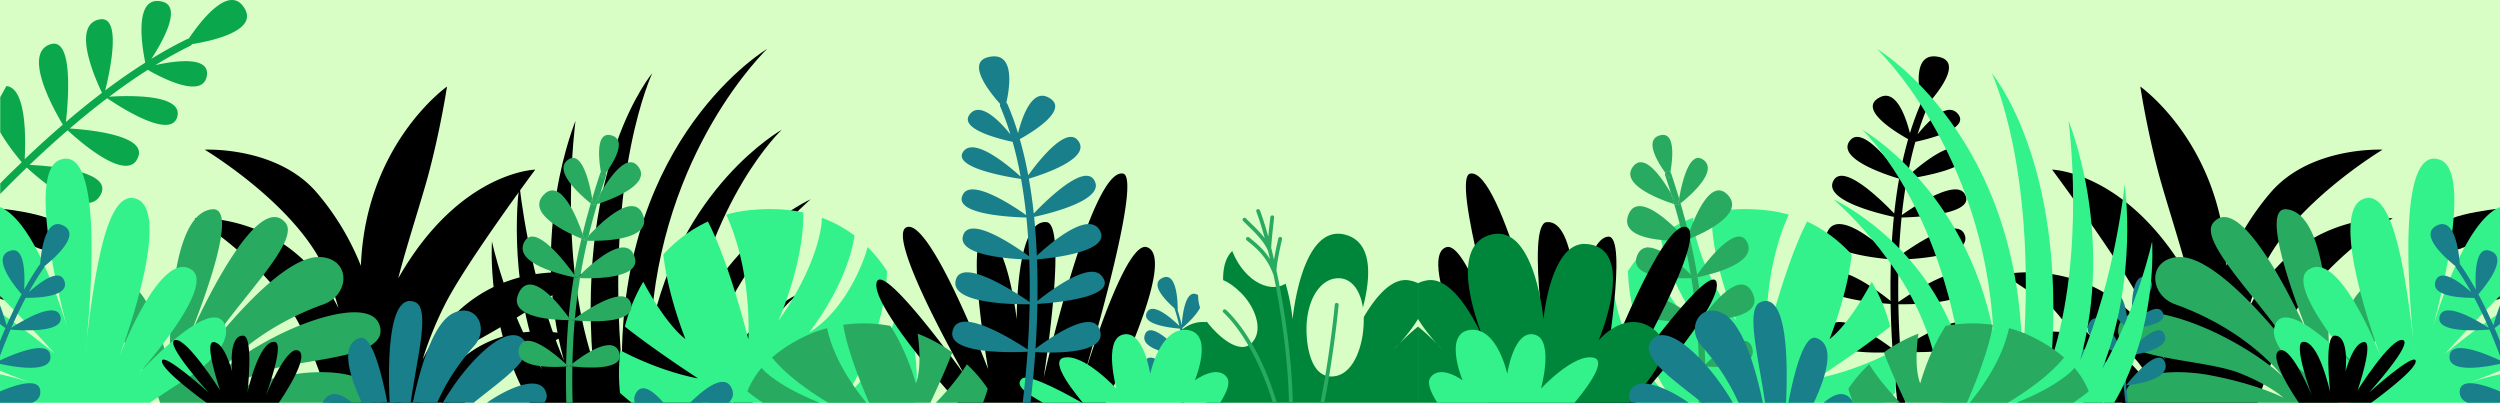 <svg xmlns="http://www.w3.org/2000/svg" width="1440" height="232" fill="none"><path fill="#D9FEC5" d="M0 0h1440v232H0z"/><path fill="#000" fill-rule="evenodd" d="M271.069 198.164c34.685-18.76 64.94-40.102 64.94-40.102s-40.133-8.866-72.546 21.632c-9.046 8.511-15.484 18.08-20.065 27.558 2.942-9.534 6.988-20.018 12.544-31.188 11.987-24.099 52.361-78.359 52.361-78.359s-43.83 1.017-78.932 62.619c4.701-18.423 13.812-46.275 17.481-60.096 7.044-26.54 10.631-50.374 10.631-50.374s-46.712 32.83-49.589 102.771c0 .161-.011.324-.018.484a149.817 149.817 0 00-25.26-41.985C159.65 84.103 117.932 86.22 117.932 86.22s54.049 32.4 70.002 70.927a191.115 191.115 0 017.017 20.294 138.252 138.252 0 00-2.236-4.195c-28.805-51.842-80.606-47.502-80.606-47.502s43.201 25.913 61.388 63.265c5.021 10.311 10.927 25.434 16.517 42.984h77.619c3.52-3.91 7.451-7.686 11.747-10.941 31.002-23.49 48.468-28.153 48.468-28.153s-37.287-10.452-65.036 16.665c-7.067 6.906-12.133 14.638-15.743 21.832 4.232-12.903 11.517-26.481 24-33.232z" clip-rule="evenodd"/><path fill="#000" d="M137.586 92.281a1.732 1.732 0 00-2.091 1.318 1.726 1.726 0 001.367 2.058c17.17 3.67 41.071 16.416 57.421 56.26 10.012 24.399 14.976 54.811 13.131 80.069h3.464c1.823-25.718-3.227-56.6-13.397-81.382-16.92-41.232-41.909-54.476-59.895-58.323zM283.884 115.931c-22.339 16.845-37.587 37.802-46.619 64.069-5.289 15.379-8.408 32.295-9.53 51.991h3.458c1.111-19.292 4.172-35.844 9.338-50.871 8.802-25.595 23.663-46.017 45.433-62.435.181-.136.333-.307.448-.503a1.714 1.714 0 00.183-1.308 1.724 1.724 0 00-1.434-1.275 1.735 1.735 0 00-1.28.332h.003zM248.242 69.534a1.733 1.733 0 00-2.391.513c-19.991 30.858-25.672 82.281-27.188 102.96-1.704 23.262-1.21 44.837 1.005 58.983h3.455c-2.058-12.933-2.834-33.858-1.012-58.726 3.161-43.148 12.872-80.083 26.643-101.337a1.737 1.737 0 00.242-1.303 1.739 1.739 0 00-.754-1.09zM326.9 159.431c-23.946 4.316-42.802 12.642-57.645 25.455-13.779 11.894-23.935 27.404-30.787 47.104h3.676c6.643-18.577 16.337-33.237 29.375-44.493 14.362-12.396 32.675-20.466 55.999-24.669a1.723 1.723 0 001.113-.715 1.73 1.73 0 00.282-1.291 1.733 1.733 0 00-2.009-1.393l-.004.002z"/><path fill="#000" d="M128.085 129.193a1.731 1.731 0 00-2.214.959 1.725 1.725 0 00.901 2.234c51.95 21.295 70.321 65.342 70.214 99.604h3.458c.106-35.387-18.829-80.855-72.359-102.797zM302.335 197.172c-12.222 2.115-24.362 8.787-35.106 19.294a94.089 94.089 0 00-12.753 15.524h4.221c10.574-15.211 26.38-28.33 44.223-31.417a1.726 1.726 0 00-.591-3.399l.006-.002z"/><path fill="#000" fill-rule="evenodd" d="M394.137 200.715c14.561-87.493 56.253-126.04 56.253-126.04s-58.77 32.932-75.591 116.384C380.21 86.709 441.883 28.17 441.883 28.17s-84.925 50.252-83.668 182.735c-9.761-111.734 17.519-168.778 17.519-168.778s-43.006 50.61-34.35 165.178c-20.235-61.839-9.879-137.694-9.879-137.694s-26.903 64.436-6.688 138.041c-20.519-47.933-25.636-101.473-25.636-101.473s-7.997 53.25 12.977 106.481c-21.238-37.089-28.792-73.623-28.792-73.623s-3.552 49.455 21.853 92.956h99.288c.709-10.467 2.688-22.8 7.013-36.42 14.8-46.599 55.451-80.806 55.451-80.806s-52.806 23.876-72.834 85.948zM422.173 231.99h11.268c9.145-17.672 25.306-26.878 25.306-26.878s-23.764 2.409-36.574 26.878z" clip-rule="evenodd"/><path fill="#000" fill-rule="evenodd" d="M408.359 231.99h13.16c11.327-41.19 38.12-62.613 38.12-62.613s-37.362 17.073-51.28 62.613z" clip-rule="evenodd"/><path fill="#000" d="M.138 120.122v8.292c11.3 9.993 29.933 23.136 37.425 11.335 8.154-12.85-21.496-17.877-37.425-19.627z"/><path fill="#0AA74C" d="M108.681 22.317a2.116 2.116 0 00-.919.214c-6.687 3.263-13.533 7.041-20.537 11.335 6.031-9.26 17.956-29.937 6.339-32.887-16.921-4.297-11.686 26.384-9.881 35.093-7.52 4.756-15.21 10.086-23.069 15.99 2.684-10.764 9.836-43.552-3.403-40.867-16.107 3.263-2.381 34.121 1.55 42.266-6.813 5.179-13.744 10.78-20.793 16.805 1.344-12.016 4.458-49.155-8.985-44.758-16.109 5.27 1.989 37.59 7.207 46.28-7.2 6.208-14.523 12.846-21.97 19.913.578-10.613 1.248-41.106-10.546-42.12l-3.54 6.382v20.208c4.22 7.324 9.777 14.125 12.403 17.275-4.105 3.942-8.455 8.021-12.403 12.216v6.108c.545-.68 1.262-1.36 1.933-2.033 4.51-4.556 8.945-8.958 13.375-13.21 7.197 6.644 34.278 30.18 42.403 15.883C65.8 98.415 28.648 95.538 17.03 94.985c7.428-7.08 14.738-13.722 21.93-19.928 6.391 5.926 35.368 31.579 40.793 14.876 4.006-12.335-30.002-15.327-39.58-15.922 7.316-6.272 14.502-12.084 21.559-17.437 6.035 4.135 36.802 24.412 40.399 10.603 3.498-13.43-30.205-12.074-39.235-11.476 7.564-5.693 14.97-10.849 22.217-15.466 7.174 4.142 31.669 17.177 34.013 3.5 2.018-11.768-18.752-8.647-29.614-6.253 6.864-4.203 13.574-7.905 20.129-11.106a2.14 2.14 0 00.971-.961c11.252-1.803 39.911-7.885 29.383-21.894-8.999-11.983-25.236 9.728-31.313 18.796z"/><path fill="#000" d="M.138 151.991v20.182c5.31 1.6 10.347.469 13.023-5.753 2.864-6.649-3.9-11.273-13.023-14.429z"/><path fill="#29AA61" fill-rule="evenodd" d="M158.523 193.903c-23.123 11.902-33.908 22.774-33.908 22.774s19.166-26.128 61.673-41.37c15.287-5.481 15.929-26.06-1.571-27.236-18.675-1.254-48.134 31.792-65.894 54.249 16.28-27.381 54.685-63.094 45.608-73.994-17.76-21.343-56.335 67.912-56.335 67.912s32.539-77.392 14.172-75.696c-28.111 2.599-24.243 93.709-24.243 93.709s-11.697-56.551-27.33-49.029c-13.978 6.718-4.841 25.648 12.45 48.736 4.441 5.928 7.307 12.66 9.081 18.032h121.515a7.581 7.581 0 00.779-1.869c3.909-14.607-24.593-18.444-48.012-14.034-28.058 5.282-42.526 13.019-42.526 13.019s7.173-6.92 24.877-14.059c21.756-8.774 72.777-7.557 70.235-25.742-2.382-17.046-35.758-8.175-60.571 4.598z" clip-rule="evenodd"/><path fill="#33F28B" fill-rule="evenodd" d="M79.186 215.96s45.136-50.249 31.475-60.349c-17.818-13.174-41.371 48.313-42.172 50.419l-.022.057.022-.057c.923-2.447 31.688-84.259 9.848-91.567-11.912-3.987-18.634 18.694-23.104 43.924-2.483 14.014-4.369 29.238-5.386 38.199a417.234 417.234 0 01-.847 7.848s.297-3.011.847-7.848c2.7-26.992 9.541-113.861-15.376-104.495-20.431 7.68 3.774 95.001 4.425 97.334.01.034.013.051.013.051l-.013-.051c-.556-1.98-17.391-61.481-38.894-70.146v51.133c21.58 21.75 31.395 33.232 31.395 33.232S17.039 191.465.002 180.13v33.367c10.547 4.424 18.386 7.099 18.386 7.099s-8.092-2.753-18.379-5.03v16.427h86.233a959.553 959.553 0 0122.019-14.388c14.333-9.072 25.354-21.991 21.034-31.06-8.023-16.848-50.109 29.415-50.109 29.415z" clip-rule="evenodd"/><path fill="#187F8B" d="M35.917 129.688c-9.767-4.27-12.21 14.836-12.797 22.566a1.508 1.508 0 00-.493.455c-2.995 4.355-5.908 9.084-8.738 14.185.49-7.837.625-24.794-7.595-22.566-11.98 3.25 2.008 20.406 6.177 25.165-2.989 5.569-5.88 11.551-8.675 17.944-.734-2.642-2.066-7.12-3.796-11.575v10.809c1.263.951 2.357 1.734 3.14 2.278A305.444 305.444 0 000 196.536v8.453c1.967-5.28 3.99-10.33 6.07-15.151 5.182.451 31.32 2.254 28.71-7.55-2.54-9.531-22.92 3.075-28.298 6.6 2.687-6.163 5.464-11.939 8.33-17.329 5.89.059 25.612-.429 22.274-9.711-2.874-7.987-14.633 1.199-20.515 6.475 2.779-4.997 5.637-9.629 8.576-13.893.188-.274.281-.603.264-.934 6.324-5.04 21.928-18.813 10.506-23.808zM.002 225.454v6.536h18.474c2.859-1.064 4.733-3.038 4.739-6.234.012-8.541-13.363-4.461-23.213-.302zM.002 207.607v1.984c8.093 1.795 31.222 5.982 28.904-5.396-1.74-8.531-21.544-.062-28.904 3.412z"/><path fill="#33F28B" fill-rule="evenodd" d="M518.583 170.851a16.563 16.563 0 01-.256 1.775c-7.488 37.112-31.62 55.99-31.62 55.99s22.873-32.23 24.234-72.4a81.542 81.542 0 00-11.198-13.955 68.324 68.324 0 01-2.886 8.753c-12.7 31.438-30.822 40.44-30.822 40.44s21.466-26.159 26.19-55.736a72.137 72.137 0 00-18.883-10.286 29.25 29.25 0 01-.352 5.204c-4.481 27.382-24.604 54.063-24.604 54.063s14.83-33.513 14.325-62.323c-9.68-2.069-20.506-2.553-32.532-1.127a73.22 73.22 0 00-11.874 2.414c15.327 33.393 12.706 71.733 12.706 71.733s-10.438-42.829-23.255-67.788c-9.666 4.47-18.337 10.954-25.678 18.963 2.595 23.789 12.732 48.691 12.732 48.691s-10.253-6.673-24.304-32.97a100.664 100.664 0 00-10.589 25.815c17.219 13.635 42.129 29.842 42.129 29.842s-19.92-3.139-44.723-16.125a109.587 109.587 0 00-.207 24.476 163.323 163.323 0 006.716 5.685h163.237c.86-6.329 1.195-12.436.904-18.156-.772-15.05-3.836-29.807-9.39-42.978z" clip-rule="evenodd"/><path fill="#000" fill-rule="evenodd" d="M171.159 201.713c-6.736-1.412-18.027 26.075-18.027 26.075s11.178-30.213 5.104-30.868c-9.165-.987-15.675 29.01-15.675 29.01s3.636-32.354-2.484-32.589c-8.822-.333-6.356 20.647-6.356 20.647s-4.441-17.05-10.825-16.958c-5.582.082 3.812 27.651 3.812 27.651s-19.188-30.342-25.888-28.846c-6.7 1.497 19.29 30.224 19.29 30.224s-25.946-23.357-26.82-18.216c-.874 5.141 25.641 24.149 25.641 24.149h41.694s19.702-28.356 10.534-30.279z" clip-rule="evenodd"/><path fill="#187F8B" d="M366.516 226.114c-1.412 2.27-1.498 4.214-.704 5.876h16.39c-5.18-5.999-12.025-11.757-15.686-5.876zM397.475 231.991h22.191c2.507-2.419 3.416-5.389 1.43-9.02-4.264-7.781-15.544 1.045-23.621 9.02zM683.139 220.339a129.63 129.63 0 00-.042-15.769c3.267-1.088 26.003-9.065 19.555-18.944-6.262-9.604-17.484 13.704-19.595 18.301a118.89 118.89 0 00-.603-6.235 110.01 110.01 0 00-1.45-8.772c2.859-2.422 17.676-15.553 8.116-19.439-6.392-2.597-8.067 12.329-8.464 17.839a103.706 103.706 0 00-2.3-8.564c.033-2.957-.065-22.876-8.849-18.655-7.668 3.682 2.528 13.594 6.966 17.452a101.314 101.314 0 012.819 10.161c-4.221-4.104-15.248-13.913-18.598-7.947-4.02 7.16 13.845 9.121 18.941 9.53a110.216 110.216 0 012.034 15.138c-3.058-3.398-18.344-19.812-21.981-12.218-4.492 9.38 18.32 12.351 22.015 12.767.341 5.63.312 11.277-.085 16.903-1.16-1.484-18.527-23.463-22.349-13.164-3.969 10.697 20.902 13.107 22.344 13.238-.212 3.063-.53 6.155-.953 9.275-.034.25-.072.497-.108.746h1.438l.079-.557c.438-3.245.764-6.462.977-9.652 5.932-1.45 31.497-8.354 25.779-18.367-5.056-8.843-21.007 10.828-25.686 16.933z"/><path fill="#187F8B" fill-rule="evenodd" d="M280.443 231.99h33.094c1.074-1.623 1.563-3.144 1.334-4.529-1.98-12.012-19.888-5.619-34.428 4.529zM207.155 194.676c-11.261 3.626-6.25 21.127 1.3 37.316h14.653c-2.971-15.578-8.774-39.627-15.953-37.316zM261.363 180.244c-11.473 5.283-19.061 30.235-23.571 51.746h13.99c4.166-9.38 10.826-20.978 21.375-32.823 8.818-9.903 1.217-24.912-11.794-18.923zM260.523 223.35a163.591 163.591 0 00-5.486 8.64h17.777c15.356-12.562 36.323-26.203 29.354-35.593-8.385-11.297-28.85 8.1-41.645 26.953zM239.08 174.002c-15.701-6.23-15.679 35.99-14.642 57.988h12.117c3.349-24.774 11.638-54.372 2.525-57.988zM187.67 229.225a9.399 9.399 0 00-1.853 2.765h16.951c-5.547-4.794-11.055-6.986-15.098-2.765z" clip-rule="evenodd"/><path fill="#29AA61" d="M346.783 102.527s-.307-1.34-.663-3.399a1.801 1.801 0 00-.408.68 552.895 552.895 0 00-4.596 14.565c.408 2.341.593 3.878.593 3.878s-.536-.399-1.416-1.102a396.946 396.946 0 00-4.724 17.544 90.68 90.68 0 011.132 3.464s-.67-.246-1.789-.701a323.612 323.612 0 00-4.183 20.716 84.786 84.786 0 011.26 1.797s-.553-.097-1.505-.291a329.344 329.344 0 00-2.927 23.126c.7.975 1.096 1.565 1.096 1.565s-.449.012-1.239.011c-.697 8.057-1.139 16.503-1.314 25.442a64.251 64.251 0 011.218 1.161s-.455.046-1.242.108a473.662 473.662 0 00.128 20.898h3.625a470.368 470.368 0 01-.128-20.926c-1.1-.123-1.746-.216-1.746-.216s.66-.56 1.779-1.438c.181-8.718.62-16.963 1.304-24.832-.875-.081-1.379-.136-1.379-.136s.545-.416 1.498-1.097a325.205 325.205 0 012.921-23.128 78.382 78.382 0 01-1.671-.081s.751-.803 2.028-2.06a324.805 324.805 0 013.92-19.4c-1.181-.031-1.874-.071-1.874-.071s.962-1.124 2.567-2.835a384.942 384.942 0 014.901-18.183c-1.097.353-1.75.544-1.75.544s1.407-2.918 3.623-6.748a572.465 572.465 0 013.338-10.437 1.808 1.808 0 00-.106-1.387c-1.319 1.812-2.271 2.969-2.271 2.969z"/><path fill="#29AA61" d="M351.877 77.888c-8.849-2.117-7.005 14.002-5.757 21.242a1.807 1.807 0 012.922.425c4.347-6.029 12.595-19.333 2.835-21.667z"/><path fill="#29AA61" d="M347.995 98.657a1.816 1.816 0 00-1.875.473c.355 2.057.663 3.399.663 3.399s.953-1.157 2.259-2.972a1.814 1.814 0 00-1.047-.9z"/><path fill="#29AA61" d="M347.995 98.657a1.816 1.816 0 00-1.875.473c.355 2.057.663 3.399.663 3.399s.953-1.157 2.259-2.972a1.814 1.814 0 00-1.047-.9zM327.199 92.023c-9.052 6.455 7.94 21.016 13.089 25.127l.817-2.776c-1.466-8.611-5.796-28.131-13.906-22.351z"/><path fill="#29AA61" d="M340.288 117.15c.88.703 1.416 1.103 1.416 1.103s-.192-1.538-.593-3.878c-.278.926-.552 1.851-.823 2.775z"/><path fill="#29AA61" d="M340.288 117.15c.88.703 1.416 1.103 1.416 1.103s-.192-1.538-.593-3.878c-.278.926-.552 1.851-.823 2.775zM313.141 112.231c-10.512 11.057 14.687 22.348 21.765 25.226.217-.921.436-1.842.658-2.762-3.177-9.188-12.592-32.803-22.423-22.464z"/><path fill="#29AA61" d="M334.906 137.457c1.119.456 1.789.702 1.789.702s-.4-1.352-1.131-3.464c-.223.919-.443 1.84-.658 2.762z"/><path fill="#29AA61" d="M334.906 137.457c1.119.456 1.789.702 1.789.702s-.4-1.352-1.131-3.464c-.223.919-.443 1.84-.658 2.762zM301.927 139.484c-6.246 12.293 21.677 18.793 28.556 20.191.082-.502.161-1.006.245-1.506-4.918-6.858-22.827-30.446-28.801-18.685z"/><path fill="#29AA61" d="M330.478 159.679c.953.194 1.505.291 1.505.291s-.456-.68-1.26-1.797c-.084.5-.163 1.004-.245 1.506z"/><path fill="#29AA61" d="M330.478 159.679c.953.194 1.505.291 1.505.291s-.456-.68-1.26-1.797c-.084.5-.163 1.004-.245 1.506zM298.467 169.527c-5.828 14.069 22.589 14.849 28.941 14.849.047-.527.096-1.051.137-1.575-4.583-6.383-22.373-29.451-29.078-13.274zM327.408 184.381c.79 0 1.239-.011 1.239-.011s-.396-.59-1.096-1.564l-.143 1.575z"/><path fill="#29AA61" d="M327.408 184.381c.79 0 1.239-.011 1.239-.011s-.396-.59-1.096-1.564l-.143 1.575zM298.972 200.539c-3.324 12.175 21.239 11.002 27.093 10.553 0-.425.016-.845.025-1.268-4.993-4.66-23.851-21.242-27.118-9.285zM326.07 211.092a59.208 59.208 0 001.242-.107s-.444-.439-1.217-1.161c-.008.423-.018.843-.025 1.268z"/><path fill="#29AA61" d="M326.07 211.092a59.208 59.208 0 001.242-.107s-.444-.439-1.217-1.161c-.008.423-.018.843-.025 1.268zM345.81 111.38a714.561 714.561 0 00-1.874 6.208c6.944-2.235 31.814-11.133 23.689-21.648-6.416-8.32-16.472 6.208-21.815 15.44z"/><path fill="#29AA61" d="M343.936 117.588a471.017 471.017 0 011.874-6.209c-2.217 3.83-3.623 6.749-3.623 6.749s.652-.188 1.749-.54z"/><path fill="#29AA61" d="M343.936 117.588a471.017 471.017 0 011.874-6.209c-2.217 3.83-3.623 6.749-3.623 6.749s.652-.188 1.749-.54zM339.037 135.77c-.236.966-.467 1.935-.693 2.907 7.926.208 38.075.023 31.89-15.171-5.454-13.399-24.29 4.894-31.197 12.264z"/><path fill="#29AA61" d="M338.344 138.676c.228-.972.459-1.941.693-2.906-1.605 1.711-2.566 2.836-2.566 2.836s.693.039 1.873.07z"/><path fill="#29AA61" d="M338.344 138.676c.228-.972.459-1.941.693-2.906-1.605 1.711-2.566 2.836-2.566 2.836s.693.039 1.873.07zM334.424 158.077c-.121.71-.24 1.424-.356 2.141 7.534.291 37.698.591 30.904-13.717-5.529-11.628-24.316 5.434-30.548 11.576z"/><path fill="#29AA61" d="M332.396 160.136s.614.04 1.672.082c.117-.717.236-1.431.357-2.141-1.278 1.254-2.029 2.059-2.029 2.059z"/><path fill="#29AA61" d="M332.396 160.136s.614.04 1.672.082c.117-.717.236-1.431.357-2.141-1.278 1.254-2.029 2.059-2.029 2.059zM331.146 183.345c-.038.408-.077.816-.113 1.233 6.684.606 35.353 2.527 32.486-9.461-2.885-12.061-26.211 3.79-32.373 8.228z"/><path fill="#29AA61" d="M331.033 184.578c.035-.408.075-.815.113-1.233-.946.68-1.498 1.097-1.498 1.097s.51.056 1.385.136z"/><path fill="#29AA61" d="M331.033 184.578c.035-.408.075-.815.113-1.233-.946.68-1.498 1.097-1.498 1.097s.51.056 1.385.136zM329.729 209.41c-.013.55-.024 1.102-.033 1.655 6.779.765 30.786 2.743 26.934-8.187-3.717-10.542-21.231 2.086-26.901 6.532z"/><path fill="#29AA61" d="M329.7 211.065c.01-.554.021-1.105.033-1.654-1.119.878-1.779 1.438-1.779 1.438s.642.092 1.746.216z"/><path fill="#29AA61" d="M329.7 211.065c.01-.554.021-1.105.033-1.654-1.119.878-1.779 1.438-1.779 1.438s.642.092 1.746.216z"/><path fill="#000" fill-rule="evenodd" d="M660.681 142.39c-11.684-4.003-32.334 61.227-37.379 77.814a786.242 786.242 0 01-1.135 3.792s.408-1.385 1.135-3.792c6.116-20.567 34.484-118.036 23.58-120.21-18.394-3.67-45.786 117.796-45.786 117.796s14.122-88.567 1.749-89.838c-17.834-1.834-17.2 56.091-17.2 56.091s-5.463-47.325-18.439-47.734c-11.355-.358 1.971 76.398 1.971 76.398s-32.623-85.398-46.532-81.972c-13.91 3.426 32.857 85.081 32.857 85.081s-47.796-66.903-50.631-52.864c-2.834 14.038 47.016 69.038 47.016 69.038h84.954s42.046-83.363 23.84-89.6z" clip-rule="evenodd"/><path fill="#00863A" fill-rule="evenodd" d="M778.806 195.823c-.983 2.429-1.634 3.855-1.634 3.855s.576-1.479 1.634-3.855c5.224-12.924 19.854-54.27-3.918-60.623-25.36-6.776-30.36 48.761-30.36 48.761s-3.967-44.753-24.46-43.428c-30.069 1.944-7.289 55.52-7.289 55.52s-15.91-19.185-32.349-5.863c-13.67 11.083 4.335 29.95 14.501 41.796H816.79v-43.865c-4.467 3.571-8.401 7.398-10.942 10.008a91.002 91.002 0 01-2.995 3.197s1.117-1.266 2.995-3.197c2.956-3.285 7.516-8.71 10.942-14.41v-20.581c-1.38-.726-3.102-1.292-5.226-1.658-14.841-2.557-28.232 24.152-32.758 34.343z" clip-rule="evenodd"/><path fill="#33F28B" fill-rule="evenodd" d="M688.223 219.089s11.3-27.11-4.237-29.046c-15.771-1.964-21.473 25.33-21.473 25.33s-3.853-26.343-16.165-22.511c-10.842 3.373-3.296 30.975-3.296 30.975s-18.81-20.367-30.301-17.818c-9.102 2.02 8.048 22.328 10.99 25.971h79.015c4.05-6.315 6.197-11.744 3.823-14.791-5.786-7.434-18.356 1.89-18.356 1.89zM588.721 218.058c-4.756 3.972 3.009 8.836 12.093 13.938h22.463c-4.953-2.799-30.464-17.359-34.556-13.938z" clip-rule="evenodd"/><path fill="#29AA61" d="M438.713 211.87a48.093 48.093 0 00-8.241 13.525c2.765 2.378 5.779 4.35 8.894 6.595h32.844c-9.213-3.695-21.612-9.414-30.731-17.203a22.053 22.053 0 01-2.766-2.917zM527.517 220.851s-4.959-18.384-14.664-33.134a83.709 83.709 0 00-27.161-.609c2.451 15.336 11.291 36.529 14.945 44.883h35.253c3.211-6.909 8.868-18.976 12.594-29.024-6.153-4.391-12.876-8.086-19.915-10.787 2.896 20.746-1.052 28.671-1.052 28.671zM466.909 192.242c-9.11 3.959-16.456 8.656-22.231 13.696 8.953 11.071 23.553 20.75 32.475 26.052h21.92c-5.949-7.229-18.573-23.836-22.677-42.964-3.24.883-6.408 1.877-9.487 3.216zM556.938 209.843c-6.399 10.028-13.254 17.328-17.899 22.147h27.176a104.693 104.693 0 002.723-8.061 79.331 79.331 0 00-12-14.086z"/><path fill="#187F8B" d="M597.558 173.346c.044-3.133.06-6.309.049-9.531-.025-4.91-.125-9.714-.3-14.41 9.568-.816 42.989-4.563 36.198-16.689-6.514-11.636-28.862 7.657-36.279 14.564a377.974 377.974 0 00-1.576-22.355c9.413-2.039 41.697-9.948 34.535-21.293-5.965-9.445-27.59 11.857-34.738 19.337a294.181 294.181 0 00-2.827-20.049c8.208-2.447 36.637-11.851 28.195-22.103-6.919-8.402-23.135 12.609-28.552 20.15-1.361-7.336-2.98-14.278-4.855-20.828 7.103-3.942 29.837-17.631 16.011-24.234-9.417-4.497-14.918 12.387-17.026 20.81a163.669 163.669 0 00-6.097-16.711 1.861 1.861 0 00-.652-.771c1.872-8.318 5.037-28.378-8.559-26.668-15.901 2.001-1.321 20.247 5.044 27.362a1.521 1.521 0 00-.045 1.304 160.15 160.15 0 015.908 16.155c-5.771-7.17-17.05-19.122-23.194-11.826-7.232 8.585 16.728 14.493 24.469 16.144 1.78 6.3 3.319 12.972 4.618 20.018-6.018-5.497-26.774-23.368-33.06-14.359-6.5 9.315 26.07 14.646 33.31 15.705 1.18 6.616 2.155 13.552 2.925 20.809-7.08-5.008-30.924-20.942-36.207-12.212-7.174 11.857 27.817 13.416 36.351 13.62a372.491 372.491 0 011.566 22.335c-8.331-6.074-34.227-23.779-38.008-12.052-3.869 11.996 28.667 13.696 38.08 13.936a465.373 465.373 0 01.239 24.464c-7.816-5.41-39.084-26.056-42.561-12.659-3.572 13.763 33.844 14.055 42.54 13.938a538.666 538.666 0 01-1.116 26.064c-7.189-4.779-37.244-23.856-42.613-12.463-7.256 15.416 33.764 14.206 42.53 13.748-.78 11.332-1.809 21.007-2.781 29.404h4.493c.964-8.397 1.979-17.967 2.751-29.182 9.01.543 43.336 1.567 36.841-13.595-4.817-11.249-29.135 5.888-36.711 11.602.522-8.009.916-16.68 1.075-25.761 9.698-.61 48.18-3.869 36.747-16.449-7.174-7.92-29.602 9.009-36.718 14.731z"/><path fill="#D9FEC5" fill-rule="evenodd" d="M771.956 160.283c-9.338-.761-17.51 8.619-19.162 24.037-1.07 9.989.739 31.383 12.967 32.483 11.645 1.048 17.906-12.914 19.373-25.792 2.051-17.988-3.846-29.963-13.178-30.728zM714.579 168.462c-7.253-7.058-13.389-9.545-19.339-7.18-7.897 3.142-5.93 16.634.868 25.252 4.958 6.289 17.904 18.707 25.147 10.74 6.907-7.601 1.249-21.105-6.676-28.812zM720.593 98.487c-15.657 2.311-17.442 21.771-12.757 40.144 5.044 19.781 20.198 29.915 30.632 25.767 8.636-3.434 15.849-16.695 9.181-38.89-3.592-11.966-14.238-28.918-27.056-27.021z" clip-rule="evenodd"/><path fill="#29AA61" d="M770.063 174.511c-.603-.058-1.139.256-1.198.86-1.032 10.739-3.981 34.733-8.316 56.619h2.256c.571-2.99 1.137-5.845 1.697-9.023 3.238-18.367 5.552-36.944 6.55-47.324.057-.602-.382-1.074-.989-1.132zM706.164 178.462a1.097 1.097 0 00-1.55.089.964.964 0 00.054 1.439c10.645 9.902 21.731 29.57 28.466 52h2.308c-1.696-5.709-3.54-10.936-5.277-15.27-6.482-16.199-15.23-30.1-24.001-38.258zM738.466 137.755c.136-.591-.237-1.112-.828-1.247a1.1 1.1 0 00-1.314.827c-.681 3.021-1.759 7.749-2.498 12.198a424.359 424.359 0 00-1.627-6.774c.257-4.744.93-10.613 1.634-16.81l.068-.599a1.094 1.094 0 00-.532-1.147 1.099 1.099 0 00-1.647.899l-.068.598c-.423 3.696-.833 7.275-1.15 10.58-1.743-6.375-3.404-11.567-4.832-15.214a1.095 1.095 0 00-1.394-.556 1.1 1.1 0 00-.648 1.352c1.428 3.657 3.1 8.877 4.849 15.295-2.435-3.134-5.383-6.01-7.953-8.519-1.047-1.023-2.035-1.988-2.924-2.903a1.1 1.1 0 00-1.861.755 1.1 1.1 0 00.284.772c.91.936 1.906 1.911 2.965 2.943 4.357 4.259 9.308 9.086 11.39 14.374.015.037.031.074.049.108a332.71 332.71 0 011.089 4.556c-3.587-5.651-7.824-9.095-11.436-12.029l-.596-.485a1.101 1.101 0 00-1.522.175 1.101 1.101 0 00.133 1.524l.599.485c4.873 3.963 10.939 8.894 14.739 19.221.023.061.05-.008.082.046 4.446 21.257 8.36 48.395 8.966 73.816h2.179c-.632-26.78-4.786-54.486-9.422-76.181.327-5.36 2.21-13.582 3.226-18.06z"/><path fill="#000" d="M1088.96 173.346c-.04-3.133-.06-6.309-.05-9.531.03-4.91.13-9.714.3-14.41-9.57-.816-42.99-4.563-36.2-16.689 6.52-11.636 28.86 7.657 36.28 14.564.33-7.742.85-15.194 1.58-22.355-9.42-2.039-41.7-9.948-34.54-21.293 5.97-9.445 27.59 11.857 34.74 19.337.75-6.971 1.69-13.653 2.83-20.049-8.21-2.447-36.64-11.851-28.2-22.103 6.92-8.402 23.14 12.609 28.55 20.15 1.37-7.336 2.98-14.278 4.86-20.828-7.1-3.942-29.84-17.631-16.01-24.234 9.42-4.497 14.92 12.387 17.02 20.81a165.129 165.129 0 016.1-16.711c.14-.313.37-.58.65-.771-1.87-8.318-5.03-28.378 8.56-26.668 15.9 2.001 1.32 20.247-5.04 27.362.1.2.16.422.17.647.01.226-.04.45-.13.657a159.855 159.855 0 00-5.9 16.155c5.77-7.17 17.05-19.122 23.19-11.826 7.23 8.585-16.73 14.493-24.47 16.144-1.78 6.3-3.32 12.972-4.62 20.018 6.02-5.497 26.78-23.368 33.06-14.359 6.5 9.315-26.07 14.646-33.31 15.705-1.18 6.616-2.15 13.552-2.92 20.809 7.08-5.008 30.92-20.942 36.2-12.212 7.18 11.857-27.81 13.416-36.35 13.62a379.35 379.35 0 00-1.56 22.335c8.33-6.074 34.22-23.779 38.01-12.052 3.86 11.996-28.67 13.696-38.08 13.936-.17 4.675-.27 9.453-.3 14.335-.02 3.428 0 6.804.06 10.129 7.81-5.41 39.08-26.056 42.56-12.659 3.57 13.763-33.85 14.055-42.54 13.938.17 9.213.57 17.976 1.11 26.064 7.19-4.779 37.25-23.856 42.62-12.463 7.25 15.416-33.77 14.206-42.53 13.748.78 11.332 1.81 21.007 2.78 29.404h-4.5c-.96-8.397-1.97-17.967-2.75-29.182-9.01.543-43.33 1.567-36.84-13.595 4.82-11.249 29.14 5.888 36.71 11.602a547.81 547.81 0 01-1.07-25.761c-9.7-.61-48.18-3.869-36.75-16.449 7.18-7.92 29.6 9.009 36.72 14.731z"/><path fill="#000" fill-rule="evenodd" d="M1219.23 198.164c-34.68-18.76-64.94-40.102-64.94-40.102s40.13-8.866 72.55 21.632c9.04 8.511 15.48 18.08 20.06 27.558-2.94-9.534-6.99-20.018-12.54-31.188-11.99-24.099-52.36-78.359-52.36-78.359s43.83 1.017 78.93 62.619c-4.7-18.423-13.81-46.275-17.48-60.096-7.05-26.54-10.63-50.374-10.63-50.374s46.71 32.83 49.59 102.771c0 .161.01.324.01.484a149.864 149.864 0 0125.26-41.985c22.97-27.021 64.69-24.904 64.69-24.904s-54.05 32.4-70 70.927a191.357 191.357 0 00-7.02 20.294c.71-1.388 1.45-2.784 2.23-4.195 28.81-51.842 80.61-47.502 80.61-47.502s-43.2 25.913-61.39 63.265c-5.02 10.311-10.93 25.434-16.52 42.984h-77.61c-3.52-3.91-7.45-7.686-11.75-10.941-31-23.49-48.47-28.153-48.47-28.153s37.29-10.452 65.04 16.665c7.06 6.906 12.13 14.638 15.74 21.832-4.23-12.903-11.52-26.481-24-33.232z" clip-rule="evenodd"/><path fill="#000" fill-rule="evenodd" d="M1211.41 231.99h-11.27c-9.15-17.672-25.31-26.878-25.31-26.878s23.77 2.409 36.58 26.878z" clip-rule="evenodd"/><path fill="#000" fill-rule="evenodd" d="M1225.22 231.99h-13.16c-11.33-41.19-38.12-62.613-38.12-62.613s37.36 17.073 51.28 62.613z" clip-rule="evenodd"/><path fill="#000" d="M1439.86 120.122v8.292c-11.3 9.993-29.93 23.136-37.42 11.335-8.16-12.85 21.49-17.877 37.42-19.627zM1439.86 151.991v20.182c-5.31 1.6-10.34.469-13.02-5.753-2.86-6.649 3.9-11.273 13.02-14.429z"/><path fill="#29AA61" fill-rule="evenodd" d="M1280.73 193.903c23.12 11.902 33.9 22.774 33.9 22.774s-19.16-26.128-61.67-41.37c-15.29-5.481-15.93-26.06 1.57-27.236 18.68-1.254 48.14 31.792 65.9 54.249-16.28-27.381-54.69-63.094-45.61-73.994 17.76-21.343 56.33 67.912 56.33 67.912s-32.54-77.392-14.17-75.696c28.11 2.599 24.24 93.709 24.24 93.709s11.7-56.551 27.33-49.029c13.98 6.718 4.84 25.648-12.45 48.736-4.44 5.928-7.3 12.66-9.08 18.032h-121.51a7.471 7.471 0 01-.78-1.869c-3.91-14.607 24.59-18.444 48.01-14.034 28.06 5.282 42.53 13.019 42.53 13.019s-7.18-6.92-24.88-14.059c-21.76-8.774-72.78-7.557-70.24-25.742 2.39-17.046 35.76-8.175 60.58 4.598z" clip-rule="evenodd"/><path fill="#33F28B" fill-rule="evenodd" d="M1360.81 215.96s-45.13-50.249-31.47-60.349c17.82-13.174 41.37 48.313 42.17 50.419l.02.057-.02-.057c-.92-2.447-31.69-84.259-9.85-91.567 11.91-3.987 18.64 18.694 23.11 43.924 2.48 14.014 4.37 29.238 5.38 38.199.49 4.916.85 7.848.85 7.848s-.3-3.011-.85-7.848c-2.7-26.992-9.54-113.861 15.38-104.495 20.43 7.68-3.77 95.001-4.43 97.334-.01.034-.01.051-.01.051l.01-.051c.56-1.98 17.4-61.481 38.9-70.146v51.133c-21.58 21.75-31.4 33.232-31.4 33.232s14.36-12.179 31.4-23.514v33.367c-10.55 4.424-18.39 7.099-18.39 7.099s8.09-2.753 18.38-5.03v16.427h-86.23a986.202 986.202 0 00-22.02-14.388c-14.33-9.072-25.35-21.991-21.03-31.06 8.02-16.848 50.1 29.415 50.1 29.415z" clip-rule="evenodd"/><path fill="#187F8B" d="M1404.08 129.688c9.77-4.27 12.21 14.836 12.8 22.566.2.113.36.268.49.455 3 4.355 5.91 9.084 8.74 14.185-.49-7.837-.62-24.794 7.6-22.566 11.98 3.25-2.01 20.406-6.18 25.165 2.99 5.569 5.88 11.551 8.67 17.944.74-2.642 2.07-7.12 3.8-11.575v10.809c-1.26.951-2.36 1.734-3.14 2.278 1.06 2.469 2.11 4.998 3.14 7.587v8.453c-1.97-5.28-3.99-10.33-6.07-15.151-5.18.451-31.32 2.254-28.71-7.55 2.54-9.531 22.92 3.075 28.3 6.6-2.69-6.163-5.47-11.939-8.33-17.329-5.89.059-25.61-.429-22.28-9.711 2.88-7.987 14.64 1.199 20.52 6.475-2.78-4.997-5.64-9.629-8.58-13.893a1.48 1.48 0 01-.26-.934c-6.33-5.04-21.93-18.813-10.51-23.808zM1440 225.454v6.536h-18.48c-2.85-1.064-4.73-3.038-4.73-6.234-.02-8.541 13.36-4.461 23.21-.302zM1440 207.607v1.984c-8.09 1.795-31.22 5.982-28.91-5.396 1.74-8.531 21.55-.062 28.91 3.412z"/><path fill="#33F28B" fill-rule="evenodd" d="M930.056 170.851c.053.596.139 1.189.256 1.775 7.488 37.112 31.62 55.99 31.62 55.99s-22.873-32.23-24.234-72.4a81.542 81.542 0 0111.198-13.955 68.324 68.324 0 002.886 8.753c12.699 31.438 30.822 40.44 30.822 40.44s-21.466-26.159-26.19-55.736a72.137 72.137 0 0118.883-10.286 29.25 29.25 0 00.352 5.204c4.481 27.382 24.601 54.063 24.601 54.063s-14.827-33.513-14.322-62.323c9.68-2.069 20.502-2.553 32.532-1.127 4.02.475 7.99 1.283 11.87 2.414-15.32 33.393-12.7 71.733-12.7 71.733s10.44-42.829 23.25-67.788c9.67 4.47 18.34 10.954 25.68 18.963-2.59 23.789-12.73 48.691-12.73 48.691s10.25-6.673 24.3-32.97a100.596 100.596 0 0110.59 25.815c-17.22 13.635-42.13 29.842-42.13 29.842s19.92-3.139 44.73-16.125c.98 8.125 1.05 16.335.2 24.476-2.1 1.888-4.35 3.789-6.71 5.685H921.57c-.86-6.329-1.195-12.436-.904-18.156.772-15.05 3.836-29.807 9.39-42.978z" clip-rule="evenodd"/><path fill="#000" fill-rule="evenodd" d="M1313.58 201.713c6.74-1.412 18.03 26.075 18.03 26.075s-11.18-30.213-5.1-30.868c9.16-.987 15.67 29.01 15.67 29.01s-3.63-32.354 2.49-32.589c8.82-.333 6.35 20.647 6.35 20.647s4.44-17.05 10.83-16.958c5.58.082-3.81 27.651-3.81 27.651s19.18-30.342 25.88-28.846c6.7 1.497-19.29 30.224-19.29 30.224s25.95-23.357 26.82-18.216c.88 5.141-25.64 24.149-25.64 24.149h-41.69s-19.7-28.356-10.54-30.279z" clip-rule="evenodd"/><path fill="#29AA61" d="M961.501 102.527s.308-1.34.663-3.398c.185.193.325.425.409.68a561.586 561.586 0 014.596 14.564c-.408 2.341-.594 3.878-.594 3.878s.537-.399 1.416-1.102a394.568 394.568 0 014.724 17.544c-.731 2.113-1.131 3.464-1.131 3.464s.67-.246 1.789-.701a323.614 323.614 0 014.182 20.716c-.803 1.121-1.259 1.797-1.259 1.797s.553-.097 1.504-.291a328.161 328.161 0 012.927 23.126 68.7 68.7 0 00-1.095 1.565s.449.012 1.238.011c.698 8.057 1.14 16.503 1.314 25.442-.773.722-1.217 1.161-1.217 1.161s.455.047 1.242.108a475.2 475.2 0 01-.128 20.898h-3.626c.202-7.292.241-14.251.128-20.926 1.1-.123 1.747-.216 1.747-.216s-.66-.56-1.779-1.438c-.182-8.718-.62-16.963-1.305-24.832.876-.08 1.379-.136 1.379-.136s-.544-.416-1.497-1.097a325.194 325.194 0 00-2.922-23.128 78.308 78.308 0 001.672-.081s-.751-.802-2.028-2.06a324.805 324.805 0 00-3.92-19.4c1.18-.031 1.873-.071 1.873-.071s-.961-1.124-2.566-2.835a385.788 385.788 0 00-4.901-18.182c1.097.352 1.749.543 1.749.543s-1.406-2.918-3.623-6.748a557.282 557.282 0 00-3.338-10.437 1.81 1.81 0 01.106-1.387 70.918 70.918 0 002.271 2.969z"/><path fill="#29AA61" d="M956.406 77.888c8.849-2.117 7.006 14.002 5.757 21.242a1.8 1.8 0 00-1.571-.544 1.805 1.805 0 00-1.35.97c-4.347-6.03-12.596-19.334-2.836-21.668z"/><path fill="#29AA61" d="M960.29 98.657a1.815 1.815 0 011.875.473c-.356 2.057-.663 3.399-.663 3.399s-.953-1.157-2.259-2.972c.216-.426.593-.75 1.047-.9z"/><path fill="#29AA61" d="M960.29 98.657a1.815 1.815 0 011.875.473c-.356 2.057-.663 3.399-.663 3.399s-.953-1.157-2.259-2.972c.216-.426.593-.75 1.047-.9zM981.085 92.023c9.052 6.455-7.94 21.017-13.089 25.127l-.817-2.775c1.466-8.612 5.795-28.132 13.906-22.352z"/><path fill="#29AA61" d="M967.996 117.15c-.879.703-1.415 1.102-1.415 1.102s.191-1.537.593-3.878c.278.926.552 1.852.822 2.776z"/><path fill="#29AA61" d="M967.996 117.15c-.879.703-1.415 1.102-1.415 1.102s.191-1.537.593-3.878c.278.926.552 1.852.822 2.776zM995.144 112.23c10.516 11.058-14.687 22.349-21.766 25.227a483.36 483.36 0 00-.657-2.762c3.176-9.189 12.592-32.803 22.423-22.465z"/><path fill="#29AA61" d="M973.378 137.457c-1.119.456-1.789.702-1.789.702s.401-1.352 1.132-3.464c.223.919.442 1.84.657 2.762z"/><path fill="#29AA61" d="M973.378 137.457c-1.119.456-1.789.702-1.789.702s.401-1.352 1.132-3.464c.223.919.442 1.84.657 2.762zM1006.36 139.484c6.24 12.293-21.68 18.794-28.56 20.191-.081-.502-.16-1.006-.245-1.506 4.919-6.858 22.825-30.445 28.805-18.685z"/><path fill="#29AA61" d="M977.805 159.679c-.953.195-1.504.291-1.504.291s.456-.68 1.259-1.797c.084.5.163 1.005.245 1.506z"/><path fill="#29AA61" d="M977.805 159.679c-.953.195-1.504.291-1.504.291s.456-.68 1.259-1.797c.084.5.163 1.005.245 1.506zM1009.82 169.527c5.82 14.068-22.593 14.849-28.945 14.849-.046-.528-.095-1.051-.136-1.576 4.582-6.382 22.371-29.45 29.081-13.273z"/><path fill="#29AA61" d="M980.876 184.381c-.789 0-1.239-.011-1.239-.011s.397-.59 1.096-1.564c.048.524.097 1.048.143 1.575z"/><path fill="#29AA61" d="M980.876 184.381c-.789 0-1.239-.011-1.239-.011s.397-.59 1.096-1.564c.048.524.097 1.048.143 1.575zM1009.31 200.539c3.33 12.175-21.236 11.002-27.091 10.553 0-.425-.016-.845-.024-1.268 4.992-4.66 23.855-21.242 27.115-9.285zM982.214 211.092a58.616 58.616 0 01-1.241-.107s.443-.439 1.217-1.161c.008.423.017.843.024 1.268z"/><path fill="#29AA61" d="M982.214 211.092a58.616 58.616 0 01-1.241-.107s.443-.439 1.217-1.161c.008.423.017.843.024 1.268zM962.474 111.379a751.293 751.293 0 011.873 6.209c-6.943-2.235-31.814-11.134-23.689-21.649 6.416-8.32 16.472 6.209 21.816 15.44z"/><path fill="#29AA61" d="M964.348 117.588a470.946 470.946 0 00-1.873-6.209c2.216 3.83 3.622 6.749 3.622 6.749s-.652-.188-1.749-.54z"/><path fill="#29AA61" d="M964.348 117.588a470.946 470.946 0 00-1.873-6.209c2.216 3.83 3.622 6.749 3.622 6.749s-.652-.188-1.749-.54zM969.246 135.77c.236.966.467 1.935.693 2.907-7.926.208-38.075.023-31.89-15.171 5.454-13.399 24.291 4.894 31.197 12.264z"/><path fill="#29AA61" d="M969.941 138.676c-.228-.972-.459-1.941-.693-2.906 1.605 1.712 2.566 2.836 2.566 2.836s-.693.039-1.873.07z"/><path fill="#29AA61" d="M969.941 138.676c-.228-.972-.459-1.941-.693-2.906 1.605 1.712 2.566 2.836 2.566 2.836s-.693.039-1.873.07zM973.859 158.077c.122.71.24 1.424.357 2.141-7.535.291-37.699.591-30.905-13.717 5.529-11.628 24.317 5.434 30.548 11.576z"/><path fill="#29AA61" d="M975.888 160.136s-.614.039-1.671.081c-.117-.717-.236-1.43-.357-2.141 1.277 1.255 2.028 2.06 2.028 2.06z"/><path fill="#29AA61" d="M975.888 160.136s-.614.039-1.671.081c-.117-.717-.236-1.43-.357-2.141 1.277 1.255 2.028 2.06 2.028 2.06zM977.138 183.345c.038.408.078.816.113 1.233-6.683.606-35.352 2.527-32.485-9.461 2.885-12.061 26.21 3.79 32.372 8.228z"/><path fill="#29AA61" d="M977.251 184.578c-.035-.407-.075-.815-.113-1.233.947.68 1.498 1.097 1.498 1.097s-.509.056-1.385.136z"/><path fill="#29AA61" d="M977.251 184.578c-.035-.407-.075-.815-.113-1.233.947.68 1.498 1.097 1.498 1.097s-.509.056-1.385.136zM978.554 209.41c.013.551.024 1.102.033 1.655-6.778.765-30.786 2.743-26.933-8.187 3.717-10.542 21.23 2.086 26.9 6.532z"/><path fill="#29AA61" d="M978.584 211.065c-.01-.554-.021-1.105-.033-1.654a67.552 67.552 0 011.78 1.438s-.643.092-1.747.216z"/><path fill="#29AA61" d="M978.584 211.065c-.01-.554-.021-1.105-.033-1.654a67.552 67.552 0 011.78 1.438s-.643.092-1.747.216z"/><path fill="#000" fill-rule="evenodd" d="M833.011 142.39c11.683-4.003 32.334 61.227 37.378 77.814.723 2.43 1.135 3.792 1.135 3.792s-.408-1.385-1.135-3.792c-6.116-20.567-34.484-118.036-23.58-120.21 18.394-3.67 45.786 117.796 45.786 117.796s-14.122-88.567-1.749-89.838c17.835-1.834 17.2 56.091 17.2 56.091s5.463-47.325 18.439-47.734c11.355-.358-1.971 76.398-1.971 76.398s32.623-85.398 46.533-81.972c13.909 3.426-32.857 85.081-32.857 85.081s47.796-66.903 50.63-52.864c2.835 14.038-47.016 69.038-47.016 69.038h-84.953s-42.047-83.363-23.84-89.6z" clip-rule="evenodd"/><path fill="#00863A" fill-rule="evenodd" d="M854.773 195.823a106.286 106.286 0 001.634 3.855s-.576-1.479-1.634-3.855c-5.224-12.924-19.854-54.27 3.918-60.623 25.36-6.776 30.361 48.761 30.361 48.761s3.967-44.753 24.459-43.428c30.069 1.944 7.289 55.52 7.289 55.52s15.91-19.185 32.349-5.863c13.671 11.083-4.334 29.95-14.5 41.796h-121.86v-43.865c4.467 3.571 8.402 7.398 10.942 10.008a92.201 92.201 0 002.995 3.197s-1.116-1.266-2.995-3.197c-2.956-3.285-7.515-8.71-10.942-14.41v-20.581c1.381-.726 3.103-1.292 5.227-1.658 14.841-2.557 28.232 24.152 32.757 34.343z" clip-rule="evenodd"/><path fill="#33F28B" fill-rule="evenodd" d="M842.455 219.089s-11.3-27.11 4.237-29.046c15.771-1.964 21.473 25.33 21.473 25.33s3.852-26.343 16.165-22.511c10.841 3.373 3.296 30.975 3.296 30.975s18.81-20.367 30.3-17.818c9.103 2.02-8.047 22.328-10.989 25.971h-79.015c-4.05-6.315-6.197-11.744-3.823-14.791 5.786-7.434 18.356 1.89 18.356 1.89zM1044.86 218.058c4.75 3.972-3.01 8.836-12.09 13.938h-22.47c4.95-2.799 30.47-17.359 34.56-13.938z" clip-rule="evenodd"/><path fill="#187F8B" d="M1223.15 220.339c-.31-5.253-.3-10.519.04-15.769-3.27-1.088-26.01-9.065-19.56-18.944 6.27-9.604 17.49 13.704 19.6 18.301.15-2.102.35-4.18.6-6.235.37-2.972.85-5.896 1.45-8.772-2.86-2.422-17.67-15.553-8.11-19.439 6.39-2.597 8.06 12.329 8.46 17.839.65-2.91 1.42-5.765 2.3-8.564-.03-2.957.06-22.876 8.85-18.655 7.67 3.682-2.53 13.594-6.97 17.452a104.904 104.904 0 00-2.82 10.161c4.22-4.104 15.25-13.913 18.6-7.947 4.02 7.16-13.84 9.121-18.94 9.53a108.34 108.34 0 00-1.41 8.564c-.27 2.164-.48 4.356-.62 6.574 3.05-3.398 18.34-19.812 21.98-12.218 4.49 9.38-18.32 12.351-22.02 12.767-.34 5.63-.31 11.277.09 16.903 1.16-1.484 18.52-23.463 22.35-13.164 3.96 10.697-20.91 13.107-22.35 13.238.21 3.063.53 6.155.96 9.275.03.25.07.497.1.746h-1.44c-.02-.186-.05-.37-.07-.557-.44-3.245-.77-6.462-.98-9.652-5.93-1.45-31.5-8.354-25.78-18.367 5.06-8.843 21.01 10.828 25.69 16.933z"/><path fill="#33F28B" fill-rule="evenodd" d="M1128.83 200.715c-14.56-87.493-56.25-126.04-56.25-126.04s58.77 32.932 75.59 116.384c-5.41-104.35-67.08-162.889-67.08-162.889s84.92 50.252 83.67 182.735c9.76-111.734-17.52-168.778-17.52-168.778s43 50.61 34.35 165.178c20.23-61.839 9.88-137.694 9.88-137.694s26.9 64.436 6.68 138.041c20.52-47.933 25.64-101.473 25.64-101.473s8 53.25-12.98 106.481c21.24-37.089 28.8-73.623 28.8-73.623s3.55 49.455-21.86 92.956h-99.29c-.7-10.467-2.68-22.8-7.01-36.42-14.8-46.599-55.45-80.806-55.45-80.806s52.81 23.876 72.83 85.948z" clip-rule="evenodd"/><path fill="#29AA61" d="M1194.87 211.87a48.23 48.23 0 018.24 13.525c-2.77 2.378-5.78 4.35-8.9 6.595h-32.84c9.21-3.695 21.61-9.414 30.73-17.203a21.954 21.954 0 002.77-2.917zM1106.06 220.851s4.96-18.384 14.67-33.134a83.7 83.7 0 0127.16-.609c-2.45 15.336-11.29 36.529-14.95 44.883h-35.25c-3.21-6.909-8.87-18.976-12.59-29.024 6.15-4.391 12.87-8.086 19.91-10.787-2.9 20.746 1.05 28.671 1.05 28.671zM1166.67 192.242c9.11 3.959 16.46 8.656 22.23 13.696-8.95 11.071-23.55 20.75-32.47 26.052h-21.92c5.94-7.229 18.57-23.836 22.67-42.964 3.24.883 6.41 1.877 9.49 3.216zM1076.64 209.843c6.4 10.028 13.26 17.328 17.9 22.147h-27.18a108.187 108.187 0 01-2.72-8.061 79.749 79.749 0 0112-14.086z"/><path fill="#187F8B" fill-rule="evenodd" d="M972.758 231.99h-33.094c-1.074-1.623-1.563-3.144-1.334-4.529 1.979-12.012 19.888-5.619 34.428 4.529zM1046.05 194.676c11.26 3.626 6.25 21.127-1.3 37.316h-14.66c2.97-15.578 8.78-39.627 15.96-37.316zM991.838 180.244c11.472 5.283 19.062 30.235 23.572 51.746h-13.99c-4.167-9.38-10.828-20.978-21.376-32.823-8.818-9.903-1.217-24.912 11.794-18.923zM992.677 223.35a163.645 163.645 0 015.487 8.64h-17.778c-15.355-12.562-36.323-26.203-29.354-35.593 8.386-11.297 28.851 8.1 41.645 26.953zM1014.12 174.002c15.7-6.23 15.68 35.99 14.64 57.988h-12.11c-3.35-24.774-11.64-54.372-2.53-57.988zM1065.53 229.225a9.2 9.2 0 011.85 2.765h-16.95c5.55-4.794 11.06-6.986 15.1-2.765z" clip-rule="evenodd"/></svg>